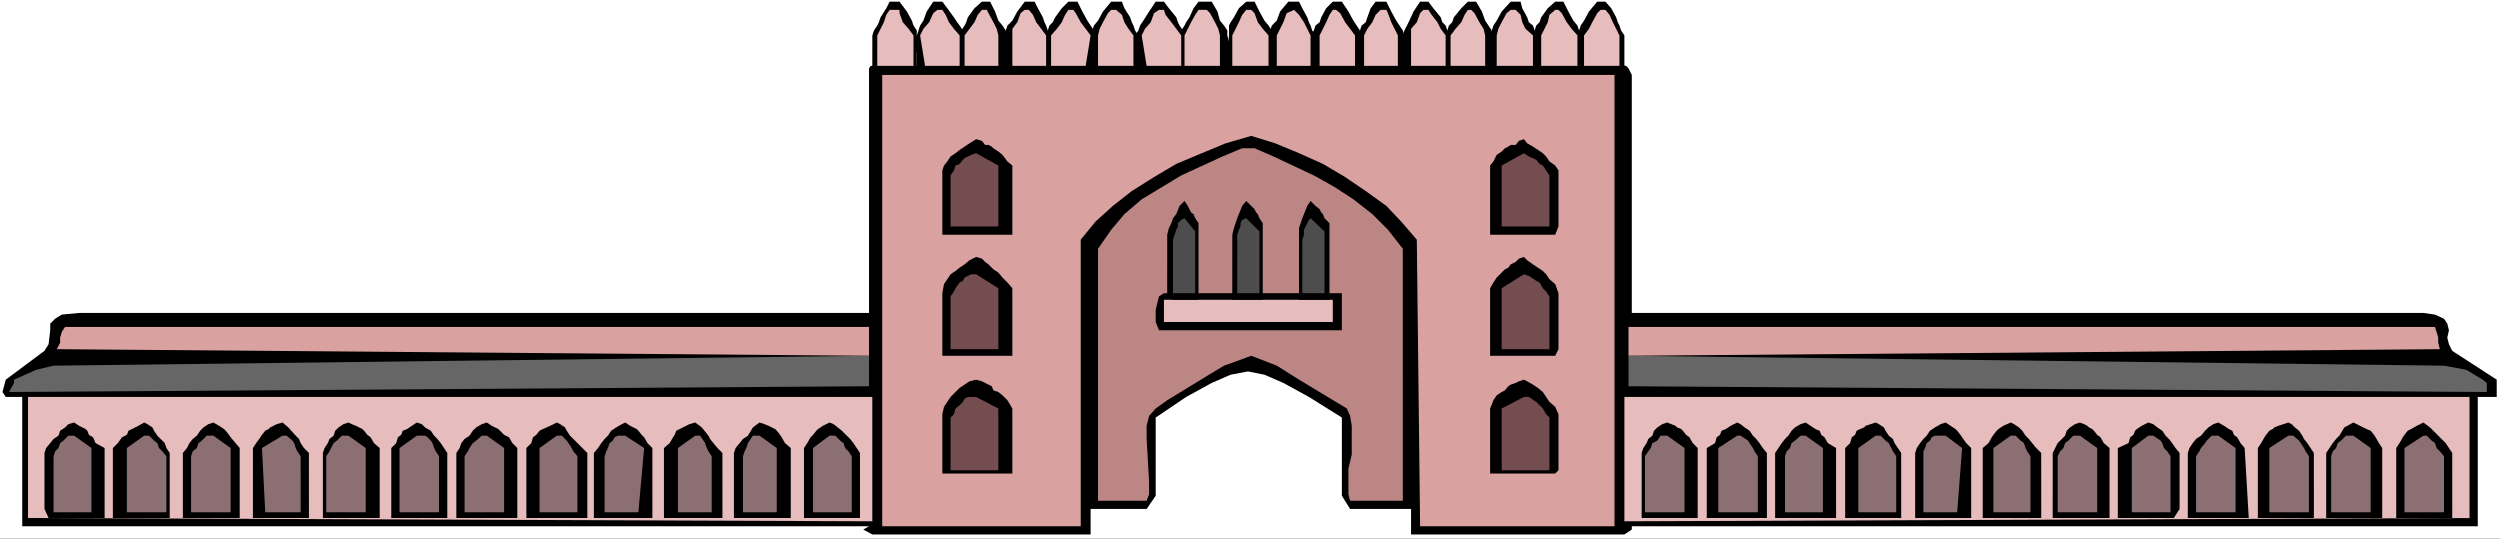 <?xml version="1.0" encoding="UTF-8" standalone="no"?>
<svg
   version="1.0"
   width="129.766mm"
   height="27.957mm"
   id="svg112"
   sodipodi:docname="Building - Medieval.wmf"
   xmlns:inkscape="http://www.inkscape.org/namespaces/inkscape"
   xmlns:sodipodi="http://sodipodi.sourceforge.net/DTD/sodipodi-0.dtd"
   xmlns="http://www.w3.org/2000/svg"
   xmlns:svg="http://www.w3.org/2000/svg">
  <rect width="100%" height="100%" fill="#333333" stroke="none"/>
  <sodipodi:namedview
     id="namedview112"
     pagecolor="#ffffff"
     bordercolor="#000000"
     borderopacity="0.25"
     inkscape:showpageshadow="2"
     inkscape:pageopacity="0.0"
     inkscape:pagecheckerboard="0"
     inkscape:deskcolor="#d1d1d1"
     inkscape:document-units="mm" />
  <defs
     id="defs1">
    <pattern
       id="WMFhbasepattern"
       patternUnits="userSpaceOnUse"
       width="6"
       height="6"
       x="0"
       y="0" />
  </defs>
  <path
     style="fill:#ffffff;fill-opacity:1;fill-rule:evenodd;stroke:none"
     d="M 0,105.663 H 490.455 V 0 H 0 Z"
     id="path1" />
  <path
     style="fill:#000000;fill-opacity:1;fill-rule:evenodd;stroke:none"
     d="M 170.488,61.395 H 15.514 l -3.394,0.323 -1.293,0.808 -0.97,0.969 v 1.293 L 9.534,67.534 8.726,68.827 1.131,74.481 0.485,76.905 1.131,77.874 H 4.363 V 103.24 H 170.488 l -1.131,0.646 1.778,0.969 h 42.824 v -5.009 h 10.989 l 1.778,-2.585 V 81.913 l 5.979,-4.039 5.01,-2.747 3.717,-1.616 3.394,-0.646 3.232,0.646 3.717,1.616 5.01,2.747 6.464,4.039 v 15.349 l 1.616,2.585 h 11.958 v 5.009 h 41.854 l 1.454,-0.969 V 103.24 H 486.092 V 77.874 h 3.717 v -2.1 -1.293 l -8.726,-5.655 -0.646,-1.293 -0.323,-1.293 0.323,-1.454 -0.323,-1.293 -0.646,-0.969 -1.778,-0.808 -2.262,-0.323 H 320.129 V 14.702 l -0.646,-1.293 -0.485,-0.485 -1.616,-0.323 -0.97,0.323 h -1.454 -1.616 -136.229 -1.939 -1.778 l -0.97,-0.323 -0.97,0.323 h -0.646 l -0.323,0.485 v 0.323 z"
     id="path2" />
  <path
     style="fill:#d9a2a0;fill-opacity:1;fill-rule:evenodd;stroke:none"
     d="m 319.483,64.141 h 158.206 l 0.323,0.969 0.323,1.131 v 0.969 l 0.323,1.293 -159.176,1.293 z"
     id="path3" />
  <path
     style="fill:#666666;fill-opacity:1;fill-rule:evenodd;stroke:none"
     d="m 319.483,69.796 159.984,1.939 4.363,0.808 3.232,1.939 0.808,0.646 v 1.777 L 319.483,75.774 Z"
     id="path4" />
  <path
     style="fill:#e6bcbc;fill-opacity:1;fill-rule:evenodd;stroke:none"
     d="m 318.675,77.874 h 165.801 v 23.75 l -165.801,0.646 z"
     id="path5" />
  <path
     style="fill:#000000;fill-opacity:1;fill-rule:evenodd;stroke:none"
     d="m 322.068,88.861 0.323,-0.969 0.646,-0.969 0.323,-0.808 0.808,-0.646 0.323,-0.969 0.646,-0.646 0.97,-0.646 0.97,-0.323 0.808,0.323 0.808,0.323 0.323,0.323 0.808,0.323 0.323,0.323 0.646,0.808 0.646,0.485 0.646,1.131 0.97,0.969 v 13.733 h -10.989 v -1.777 z"
     id="path6" />
  <path
     style="fill:#000000;fill-opacity:1;fill-rule:evenodd;stroke:none"
     d="m 400.444,88.861 -0.97,-0.969 -0.808,-0.969 -0.646,-0.808 -0.646,-0.646 -0.646,-0.969 -0.646,-0.646 -0.97,-0.646 -0.646,-0.323 -1.454,0.646 -0.97,0.646 -0.323,0.323 -0.646,0.808 -0.323,0.485 -0.646,1.131 -1.131,0.969 v 13.733 h 11.474 v -1.777 z"
     id="path7" />
  <path
     style="fill:#000000;fill-opacity:1;fill-rule:evenodd;stroke:none"
     d="m 402.707,88.861 0.485,-0.969 0.485,-0.969 0.808,-0.808 0.646,-0.646 0.323,-0.969 0.646,-0.646 0.97,-0.646 0.97,-0.323 0.808,0.323 0.646,0.323 0.323,0.323 0.646,0.323 0.323,0.323 0.646,0.808 0.646,0.485 0.646,1.131 1.131,0.969 v 13.733 h -11.15 v -1.777 z"
     id="path8" />
  <path
     style="fill:#000000;fill-opacity:1;fill-rule:evenodd;stroke:none"
     d="m 346.632,88.861 -0.808,-0.969 -0.646,-0.969 -0.646,-0.808 -0.646,-0.646 -0.646,-0.969 -0.97,-0.646 -0.808,-0.646 -0.646,-0.323 -1.293,0.646 -0.97,0.646 -0.808,0.323 -0.323,0.808 -0.646,0.485 -0.323,1.131 -1.616,0.969 v 13.733 h 11.797 v -1.777 z"
     id="path9" />
  <path
     style="fill:#000000;fill-opacity:1;fill-rule:evenodd;stroke:none"
     d="m 375.72,88.861 0.323,-0.969 0.646,-0.969 0.646,-0.808 0.646,-0.646 0.646,-0.969 0.97,-0.646 1.131,-0.646 0.97,-0.323 0.97,0.646 0.97,0.646 0.323,0.323 0.646,0.808 0.323,0.485 0.808,1.131 0.97,0.969 v 13.733 h -10.989 v -1.777 z"
     id="path10" />
  <path
     style="fill:#000000;fill-opacity:1;fill-rule:evenodd;stroke:none"
     d="m 427.593,88.861 -0.808,-0.969 -0.646,-0.969 -0.646,-0.808 -0.646,-0.646 -0.646,-0.969 -0.97,-0.646 -0.808,-0.646 -0.97,-0.323 -1.293,0.646 -0.97,0.646 -0.323,0.323 -0.323,0.808 -0.646,0.485 -0.323,1.131 -2.101,0.969 v 13.733 h 10.989 l 1.131,-1.777 z"
     id="path11" />
  <path
     style="fill:#000000;fill-opacity:1;fill-rule:evenodd;stroke:none"
     d="m 348.248,88.861 0.646,-0.969 0.646,-0.969 0.646,-0.808 0.646,-0.646 0.646,-0.969 0.646,-0.646 1.131,-0.646 0.97,-0.323 0.97,0.646 0.97,0.646 0.808,0.323 0.323,0.808 0.646,0.485 0.646,1.131 1.616,0.969 v 13.733 h -11.958 v -1.777 z"
     id="path12" />
  <path
     style="fill:#000000;fill-opacity:1;fill-rule:evenodd;stroke:none"
     d="m 453.934,88.861 -0.646,-0.969 -0.646,-0.969 -0.646,-0.808 -0.323,-0.646 -0.646,-0.969 -0.808,-0.646 -0.646,-0.646 -0.646,-0.323 -0.97,0.323 -0.97,0.323 -0.808,0.323 -0.323,0.323 -0.646,0.323 -0.646,0.808 -0.323,0.485 -0.646,1.131 -0.646,0.969 v 13.733 h 10.989 v -1.777 z"
     id="path13" />
  <path
     style="fill:#000000;fill-opacity:1;fill-rule:evenodd;stroke:none"
     d="m 456.358,88.861 0.646,-0.969 0.646,-0.969 0.646,-0.808 0.646,-0.646 0.97,-1.616 1.778,-0.969 1.293,0.646 1.293,0.646 0.808,0.323 0.646,0.808 0.323,0.485 0.646,1.131 0.646,0.969 v 13.733 h -10.989 v -1.777 z"
     id="path14" />
  <path
     style="fill:#000000;fill-opacity:1;fill-rule:evenodd;stroke:none"
     d="m 372.972,88.861 -0.646,-0.969 -0.646,-0.969 -0.323,-0.808 -0.808,-0.646 -0.646,-0.969 -0.323,-0.646 -0.97,-0.646 -0.646,-0.323 -0.97,0.323 -0.97,0.323 -0.323,0.323 -0.808,0.323 -0.646,0.323 -0.323,0.808 -0.646,0.485 -0.323,1.131 -0.97,0.969 v 13.733 h 10.989 v -1.777 z"
     id="path15" />
  <path
     style="fill:#000000;fill-opacity:1;fill-rule:evenodd;stroke:none"
     d="m 429.209,88.861 0.323,-0.969 0.646,-0.969 0.646,-0.808 0.97,-0.646 0.808,-0.969 0.646,-0.646 0.97,-0.646 0.97,-0.323 1.131,0.646 0.97,0.646 0.646,0.323 0.323,0.808 0.646,0.485 0.646,1.131 0.808,0.969 0.808,13.733 h -11.958 v -1.777 z"
     id="path16" />
  <path
     style="fill:#000000;fill-opacity:1;fill-rule:evenodd;stroke:none"
     d="m 481.083,88.861 -0.646,-0.969 -0.646,-0.969 -0.808,-0.808 -0.646,-0.646 -1.616,-1.616 -1.293,-0.969 -1.293,0.646 -1.131,0.646 -0.646,0.323 -0.646,0.808 -0.323,0.485 -0.646,1.131 -0.646,0.969 v 13.733 h 10.989 v -1.777 z"
     id="path17" />
  <path
     style="fill:#8b6f73;fill-opacity:1;fill-rule:evenodd;stroke:none"
     d="m 322.715,89.507 0.646,-0.969 0.485,-0.646 0.323,-0.969 0.97,-0.485 0.646,-0.969 h 1.293 l 3.394,2.423 v 12.602 h -7.757 z"
     id="path18" />
  <path
     style="fill:#8b6f73;fill-opacity:1;fill-rule:evenodd;stroke:none"
     d="m 398.344,89.507 -0.646,-0.969 -0.323,-0.646 -0.323,-0.969 -0.646,-0.485 -0.97,-0.969 h -0.97 l -3.394,2.423 v 12.602 h 7.272 z"
     id="path19" />
  <path
     style="fill:#8b6f73;fill-opacity:1;fill-rule:evenodd;stroke:none"
     d="m 403.676,89.507 0.485,-0.969 0.646,-0.646 0.323,-0.969 0.646,-0.485 0.97,-0.969 h 1.293 l 3.394,2.423 v 12.602 h -7.757 z"
     id="path20" />
  <path
     style="fill:#8b6f73;fill-opacity:1;fill-rule:evenodd;stroke:none"
     d="m 344.854,89.507 -0.646,-0.969 -0.323,-0.646 -0.646,-0.969 -0.323,-0.485 -1.454,-0.969 h -0.646 l -3.717,2.423 v 12.602 h 7.757 z"
     id="path21" />
  <path
     style="fill:#8b6f73;fill-opacity:1;fill-rule:evenodd;stroke:none"
     d="m 377.336,89.507 v -0.969 l 0.323,-0.646 0.323,-0.969 0.646,-0.485 0.323,-0.646 0.646,-0.323 h 1.131 0.97 l 3.232,2.423 -0.97,12.602 h -6.626 z"
     id="path22" />
  <path
     style="fill:#8b6f73;fill-opacity:1;fill-rule:evenodd;stroke:none"
     d="m 425.816,89.507 -0.646,-0.969 -0.646,-0.646 -0.323,-0.969 -0.323,-0.485 -1.454,-0.969 h -0.97 l -3.232,2.423 v 12.602 h 7.595 z"
     id="path23" />
  <path
     style="fill:#8b6f73;fill-opacity:1;fill-rule:evenodd;stroke:none"
     d="m 350.187,89.507 0.323,-0.969 0.646,-0.646 0.323,-0.969 0.646,-0.485 1.131,-0.969 h 0.97 l 3.394,2.423 v 12.602 h -7.434 z"
     id="path24" />
  <path
     style="fill:#8b6f73;fill-opacity:1;fill-rule:evenodd;stroke:none"
     d="m 452.964,89.507 -0.646,-0.969 -0.323,-0.646 -0.646,-0.969 -0.323,-0.485 -1.131,-0.969 h -0.97 l -3.717,2.423 v 12.602 h 7.757 z"
     id="path25" />
  <path
     style="fill:#8b6f73;fill-opacity:1;fill-rule:evenodd;stroke:none"
     d="m 457.327,89.507 0.323,-0.969 0.646,-0.646 0.323,-0.969 0.646,-0.485 0.97,-0.969 h 1.454 l 3.394,2.423 v 12.602 h -7.757 z"
     id="path26" />
  <path
     style="fill:#8b6f73;fill-opacity:1;fill-rule:evenodd;stroke:none"
     d="m 372.003,89.507 -0.646,-0.969 -0.323,-0.646 -0.485,-0.969 -0.646,-0.485 -0.97,-0.969 h -0.97 l -3.394,2.423 v 12.602 h 7.434 z"
     id="path27" />
  <path
     style="fill:#8b6f73;fill-opacity:1;fill-rule:evenodd;stroke:none"
     d="m 430.825,89.507 0.646,-0.969 0.323,-0.646 0.808,-0.969 0.323,-0.485 0.97,-0.969 h 1.293 l 3.394,2.423 v 12.602 h -7.757 z"
     id="path28" />
  <path
     style="fill:#8b6f73;fill-opacity:1;fill-rule:evenodd;stroke:none"
     d="m 479.467,89.507 -0.808,-0.969 -0.646,-0.646 -0.323,-0.969 -0.646,-0.485 -0.97,-0.969 h -0.646 l -3.717,2.423 v 12.602 h 7.757 z"
     id="path29" />
  <path
     style="fill:#d9a2a0;fill-opacity:1;fill-rule:evenodd;stroke:none"
     d="M 170.488,64.141 H 12.766 l -0.646,0.969 -0.323,1.131 v 0.969 l -0.646,1.293 159.337,1.293 z"
     id="path30" />
  <path
     style="fill:#666666;fill-opacity:1;fill-rule:evenodd;stroke:none"
     d="m 170.488,69.796 -159.984,1.939 -3.394,0.808 -4.363,1.939 v 0.646 L 1.778,76.905 170.488,75.774 Z"
     id="path31" />
  <path
     style="fill:#e6bcbc;fill-opacity:1;fill-rule:evenodd;stroke:none"
     d="M 171.134,77.874 H 5.494 v 23.75 l 165.64,0.646 z"
     id="path32" />
  <path
     style="fill:#000000;fill-opacity:1;fill-rule:evenodd;stroke:none"
     d="m 168.71,88.861 -0.646,-0.969 -0.646,-0.969 -0.646,-0.808 -0.646,-0.646 -0.97,-0.969 -0.808,-0.646 -0.808,-0.646 -0.808,-0.323 -1.293,0.646 -0.97,0.646 -0.323,0.323 -0.646,0.808 -0.485,0.485 -0.646,1.131 -0.646,0.969 v 13.733 h 10.989 v -1.777 z"
     id="path33" />
  <path
     style="fill:#000000;fill-opacity:1;fill-rule:evenodd;stroke:none"
     d="m 89.526,88.861 0.646,-0.969 0.323,-0.969 0.646,-0.808 0.97,-0.646 0.646,-0.969 0.646,-0.646 1.131,-0.646 0.97,-0.323 0.97,0.646 1.293,0.646 0.323,0.323 0.808,0.808 0.97,0.485 0.646,1.131 0.97,0.969 v 13.733 H 89.526 v -1.777 z"
     id="path34" />
  <path
     style="fill:#000000;fill-opacity:1;fill-rule:evenodd;stroke:none"
     d="m 87.749,88.861 -0.646,-0.969 -0.646,-0.969 -0.646,-0.808 -0.646,-0.646 -0.646,-0.969 -1.131,-0.646 -0.646,-0.646 -0.97,-0.323 -0.97,0.646 -0.97,0.646 -0.808,0.323 -0.323,0.808 -0.646,0.485 -0.323,1.131 -0.97,0.969 v 13.733 h 10.989 v -1.777 z"
     id="path35" />
  <path
     style="fill:#000000;fill-opacity:1;fill-rule:evenodd;stroke:none"
     d="m 143.985,88.861 0.323,-0.969 0.808,-0.969 0.646,-0.808 0.97,-0.646 0.97,-1.616 1.293,-0.969 0.97,0.323 0.808,0.323 0.646,0.323 0.646,0.323 0.323,0.323 0.646,0.808 0.323,0.485 0.646,1.131 1.131,0.969 v 13.733 h -11.15 v -1.777 z"
     id="path36" />
  <path
     style="fill:#000000;fill-opacity:1;fill-rule:evenodd;stroke:none"
     d="m 115.221,88.861 -0.97,-0.969 -0.97,-0.969 -0.808,-0.808 -0.646,-0.646 -0.646,-0.969 -0.323,-0.646 -0.97,-0.646 -0.646,-0.323 -1.293,0.646 -1.454,0.646 -0.646,0.323 -0.646,0.808 -0.646,0.485 -0.323,1.131 -0.97,0.969 v 13.733 h 11.958 v -1.777 z"
     id="path37" />
  <path
     style="fill:#000000;fill-opacity:1;fill-rule:evenodd;stroke:none"
     d="m 63.347,88.861 0.323,-0.969 0.646,-0.969 0.323,-0.808 0.808,-0.646 0.323,-0.969 0.646,-0.646 0.97,-0.646 0.97,-0.323 0.646,0.323 0.808,0.323 0.646,0.323 0.646,0.323 0.323,0.323 0.646,0.808 0.646,0.485 0.646,1.131 1.131,0.969 v 13.733 H 63.347 v -1.777 z"
     id="path38" />
  <path
     style="fill:#000000;fill-opacity:1;fill-rule:evenodd;stroke:none"
     d="m 141.723,88.861 -0.97,-0.969 -0.808,-0.969 -0.646,-0.808 -0.323,-0.646 -1.293,-1.616 -1.293,-0.969 -1.131,0.323 -0.646,0.323 -0.646,0.323 -0.646,0.323 -0.646,0.323 -0.323,0.808 -0.323,0.485 -0.646,1.131 -1.131,0.969 v 13.733 h 11.474 v -1.777 z"
     id="path39" />
  <path
     style="fill:#000000;fill-opacity:1;fill-rule:evenodd;stroke:none"
     d="m 35.875,88.861 0.808,-0.969 0.485,-0.969 0.646,-0.808 0.808,-0.646 0.646,-0.969 0.646,-0.646 0.97,-0.646 0.97,-0.323 1.131,0.646 0.97,0.646 0.323,0.323 0.646,0.808 0.323,0.485 0.97,1.131 0.808,0.969 v 13.733 H 35.875 v -1.777 z"
     id="path40" />
  <path
     style="fill:#000000;fill-opacity:1;fill-rule:evenodd;stroke:none"
     d="m 33.29,88.861 -0.646,-0.969 -0.323,-0.969 -0.808,-0.808 -0.646,-0.646 -0.646,-0.969 -0.323,-0.646 -0.97,-0.646 -0.646,-0.323 -1.131,0.646 -1.293,0.646 -0.646,0.323 -0.323,0.808 -0.97,0.485 -0.808,1.131 -0.97,0.969 v 13.733 h 11.15 v -1.777 z"
     id="path41" />
  <path
     style="fill:#000000;fill-opacity:1;fill-rule:evenodd;stroke:none"
     d="m 116.513,88.861 0.808,-0.969 0.646,-0.969 0.646,-0.808 0.646,-0.646 0.646,-0.969 0.97,-0.646 1.131,-0.646 0.646,-0.323 0.97,0.646 1.293,0.646 0.323,0.323 0.646,0.808 0.485,0.485 0.646,1.131 0.97,0.969 v 13.733 h -11.474 v -1.777 z"
     id="path42" />
  <path
     style="fill:#000000;fill-opacity:1;fill-rule:evenodd;stroke:none"
     d="m 60.6,88.861 -0.97,-0.969 -0.646,-0.969 -0.323,-0.808 -0.646,-0.646 -1.454,-1.616 -1.131,-0.969 -1.131,0.323 -0.646,0.323 -0.646,0.323 -0.323,0.323 -0.646,0.323 -0.646,0.808 -0.323,0.485 -0.808,1.131 -0.646,0.969 v 13.733 h 10.989 v -1.777 z"
     id="path43" />
  <path
     style="fill:#000000;fill-opacity:1;fill-rule:evenodd;stroke:none"
     d="m 8.726,88.861 0.323,-0.969 0.808,-0.969 0.646,-0.808 0.97,-0.646 0.323,-0.969 0.97,-0.646 0.646,-0.646 1.131,-0.323 0.97,0.646 1.293,0.646 0.323,0.323 0.323,0.808 0.808,0.485 0.485,1.131 1.778,0.969 v 13.733 H 9.534 L 8.726,99.847 Z"
     id="path44" />
  <path
     style="fill:#8b6f73;fill-opacity:1;fill-rule:evenodd;stroke:none"
     d="m 167.094,89.507 -0.646,-0.969 -0.646,-0.646 -0.323,-0.969 -0.646,-0.485 -0.97,-0.969 h -1.131 l -3.232,2.423 v 12.602 h 7.595 z"
     id="path45" />
  <path
     style="fill:#8b6f73;fill-opacity:1;fill-rule:evenodd;stroke:none"
     d="m 91.142,89.507 0.646,-0.969 0.323,-0.646 0.646,-0.969 0.646,-0.485 1.131,-0.969 h 0.97 l 3.394,2.423 v 12.602 h -7.757 z"
     id="path46" />
  <path
     style="fill:#8b6f73;fill-opacity:1;fill-rule:evenodd;stroke:none"
     d="m 86.133,89.507 -0.646,-0.969 -0.323,-0.646 -0.323,-0.969 -0.323,-0.485 -0.646,-0.646 -0.485,-0.323 h -0.646 -0.97 l -3.394,2.423 v 12.602 h 7.757 z"
     id="path47" />
  <path
     style="fill:#8b6f73;fill-opacity:1;fill-rule:evenodd;stroke:none"
     d="m 145.763,89.507 0.323,-0.969 0.323,-0.646 0.323,-0.969 0.323,-0.485 0.646,-0.969 h 1.293 l 3.394,2.423 v 12.602 h -6.626 z"
     id="path48" />
  <path
     style="fill:#8b6f73;fill-opacity:1;fill-rule:evenodd;stroke:none"
     d="m 113.281,89.507 -0.808,-0.969 -0.323,-0.646 -0.646,-0.969 -0.323,-0.485 -0.97,-0.969 h -0.97 l -3.394,2.423 v 12.602 h 7.434 z"
     id="path49" />
  <path
     style="fill:#8b6f73;fill-opacity:1;fill-rule:evenodd;stroke:none"
     d="m 63.994,89.507 0.646,-0.969 0.323,-0.646 0.485,-0.969 0.646,-0.485 0.97,-0.969 h 1.293 l 3.394,2.423 v 12.602 h -7.757 z"
     id="path50" />
  <path
     style="fill:#8b6f73;fill-opacity:1;fill-rule:evenodd;stroke:none"
     d="m 139.622,89.507 -0.646,-0.969 -0.323,-0.646 -0.323,-0.969 -0.323,-0.485 -0.646,-0.969 h -0.97 l -3.394,2.423 v 12.602 h 6.626 z"
     id="path51" />
  <path
     style="fill:#8b6f73;fill-opacity:1;fill-rule:evenodd;stroke:none"
     d="m 37.491,89.507 0.323,-0.969 0.808,-0.646 0.323,-0.969 0.646,-0.485 0.97,-0.969 h 1.293 l 3.394,2.423 v 12.602 h -7.757 z"
     id="path52" />
  <path
     style="fill:#8b6f73;fill-opacity:1;fill-rule:evenodd;stroke:none"
     d="m 32.643,89.507 -0.808,-0.969 -0.646,-0.646 -0.323,-0.969 -0.646,-0.485 -0.97,-0.969 h -0.97 l -3.394,2.423 v 12.602 h 7.757 z"
     id="path53" />
  <path
     style="fill:#8b6f73;fill-opacity:1;fill-rule:evenodd;stroke:none"
     d="m 118.614,89.507 0.323,-0.969 0.323,-0.646 0.323,-0.969 0.646,-0.485 0.323,-0.646 0.646,-0.323 h 0.808 0.646 l 3.717,2.423 -1.131,12.602 h -6.626 z"
     id="path54" />
  <path
     style="fill:#8b6f73;fill-opacity:1;fill-rule:evenodd;stroke:none"
     d="m 58.984,89.507 -0.646,-0.969 -0.323,-0.646 -0.323,-0.969 -0.323,-0.485 -1.131,-0.969 h -0.808 l -4.04,2.423 0.646,12.602 h 6.949 z"
     id="path55" />
  <path
     style="fill:#8b6f73;fill-opacity:1;fill-rule:evenodd;stroke:none"
     d="m 10.504,89.507 0.323,-0.969 0.646,-0.646 0.323,-0.969 0.646,-0.485 0.97,-0.969 h 1.131 l 3.394,2.423 v 12.602 h -7.434 z"
     id="path56" />
  <path
     style="fill:#d9a2a0;fill-opacity:1;fill-rule:evenodd;stroke:none"
     d="m 173.073,14.702 h 84.032 59.63 V 103.24 h -38.138 l -0.646,-56.225 -3.07,-3.554 -2.909,-3.07 -4.04,-2.908 -4.04,-2.747 -4.363,-2.585 -4.686,-2.1 -4.686,-1.939 -4.686,-1.454 -5.01,1.454 -4.686,1.939 -5.01,2.1 -4.363,2.585 -4.363,2.747 -3.717,2.908 -3.394,3.07 -2.909,3.554 V 103.24 H 173.073 Z"
     id="path57" />
  <path
     style="fill:#000000;fill-opacity:1;fill-rule:evenodd;stroke:none"
     d="m 171.134,6.947 0.323,-0.969 0.646,-0.969 0.323,-0.646 0.323,-0.969 1.131,-1.777 0.646,-1.293 h 1.939 l 1.454,1.939 0.97,1.777 0.323,0.969 0.646,0.969 v 0.969 l 0.323,1.293 -0.323,2.1 v 3.716 h -8.726 z"
     id="path58" />
  <path
     style="fill:#000000;fill-opacity:1;fill-rule:evenodd;stroke:none"
     d="m 318.675,6.947 -0.646,-0.969 -0.323,-0.969 -0.323,-0.646 -0.323,-0.969 -0.97,-1.777 -1.131,-1.293 h -1.616 l -1.616,1.939 -0.97,1.777 -0.646,0.969 -0.323,0.969 -0.323,0.969 0.323,1.293 v 2.1 l 0.323,3.716 h 8.565 z"
     id="path59" />
  <path
     style="fill:#000000;fill-opacity:1;fill-rule:evenodd;stroke:none"
     d="m 206.201,6.947 -0.646,-0.969 -0.323,-0.969 -0.323,-0.646 -0.323,-0.969 -0.97,-1.777 -0.646,-1.293 h -1.939 l -1.454,1.939 -0.97,1.777 -0.97,0.969 -0.323,0.969 -0.323,0.969 v 1.293 2.1 3.716 h 9.211 z"
     id="path60" />
  <path
     style="fill:#000000;fill-opacity:1;fill-rule:evenodd;stroke:none"
     d="m 283.608,6.947 0.323,-0.969 0.323,-0.969 0.646,-0.646 0.323,-0.969 1.454,-1.777 1.293,-1.293 h 1.616 l 1.131,1.939 0.646,1.777 0.646,0.969 0.646,0.969 v 0.969 l 0.323,1.293 v 2.1 3.716 h -9.373 z"
     id="path61" />
  <path
     style="fill:#000000;fill-opacity:1;fill-rule:evenodd;stroke:none"
     d="m 223.331,6.947 -0.646,-0.969 -0.323,-0.969 -0.323,-0.646 -0.323,-0.969 -1.131,-1.777 -0.485,-1.293 h -2.101 l -1.616,1.939 -0.97,1.777 -0.808,0.969 -0.323,0.969 -0.323,0.969 v 1.293 2.1 3.716 h 9.373 z"
     id="path62" />
  <path
     style="fill:#000000;fill-opacity:1;fill-rule:evenodd;stroke:none"
     d="m 266.478,6.947 0.323,-0.969 0.323,-0.969 0.808,-0.646 0.323,-0.969 0.646,-1.777 0.97,-1.293 h 2.101 l 0.97,1.939 0.97,1.777 0.646,0.969 0.646,0.969 0.323,0.969 0.485,1.293 v 2.1 3.716 h -9.534 z"
     id="path63" />
  <path
     style="fill:#000000;fill-opacity:1;fill-rule:evenodd;stroke:none"
     d="m 189.233,6.947 -0.323,-0.969 -0.646,-0.969 -0.485,-0.646 -0.646,-0.969 -1.293,-1.777 -0.97,-1.293 h -1.778 l -1.293,1.939 -0.646,1.777 -0.646,0.969 -0.323,0.969 -0.323,0.969 v 1.293 2.1 3.716 h 9.373 z"
     id="path64" />
  <path
     style="fill:#000000;fill-opacity:1;fill-rule:evenodd;stroke:none"
     d="m 300.737,6.947 0.323,-0.969 0.323,-0.969 0.646,-0.646 0.323,-0.969 1.293,-1.777 1.454,-1.293 h 1.616 l 0.97,1.939 0.97,1.777 0.808,0.969 0.323,0.969 0.323,0.969 v 1.293 2.1 3.716 h -9.373 z"
     id="path65" />
  <path
     style="fill:#000000;fill-opacity:1;fill-rule:evenodd;stroke:none"
     d="m 232.381,6.947 -0.323,-0.969 -0.646,-0.969 -0.323,-0.646 -0.323,-0.969 -1.454,-1.777 -0.97,-1.293 h -1.616 l -1.293,1.939 -1.131,1.777 -0.646,0.969 -0.323,0.969 -0.646,0.969 v 1.293 2.1 l 0.646,3.716 h 9.05 z"
     id="path66" />
  <path
     style="fill:#000000;fill-opacity:1;fill-rule:evenodd;stroke:none"
     d="m 257.105,6.947 0.646,-0.969 0.323,-0.969 0.808,-0.646 0.323,-0.969 0.97,-1.777 1.293,-1.293 h 1.778 l 1.293,1.939 0.97,1.777 0.646,0.969 0.646,0.969 v 0.969 1.293 2.1 l -0.323,3.716 h -9.373 z"
     id="path67" />
  <path
     style="fill:#000000;fill-opacity:1;fill-rule:evenodd;stroke:none"
     d="m 188.264,6.947 0.323,-0.969 0.646,-0.969 0.323,-0.646 0.323,-0.969 1.293,-1.777 1.454,-1.293 h 1.616 l 0.97,1.939 0.646,1.777 0.808,0.969 0.646,0.969 v 0.969 l 0.323,1.293 v 2.1 3.716 h -9.373 z"
     id="path68" />
  <path
     style="fill:#000000;fill-opacity:1;fill-rule:evenodd;stroke:none"
     d="m 301.707,6.947 -0.646,-0.969 -0.323,-0.969 -0.808,-0.646 -0.323,-0.969 -0.97,-1.777 -0.323,-1.293 h -1.939 l -1.778,1.939 -0.97,1.777 -0.646,0.969 -0.323,0.969 -0.323,0.969 v 1.293 2.1 3.716 h 9.373 z"
     id="path69" />
  <path
     style="fill:#000000;fill-opacity:1;fill-rule:evenodd;stroke:none"
     d="M 231.734,6.947 V 5.978 l 0.646,-0.969 0.323,-0.646 0.646,-0.969 0.808,-1.777 0.97,-1.293 h 2.586 l 1.131,1.939 0.485,1.777 0.808,0.969 0.646,0.969 v 0.969 l 0.323,1.293 v 2.1 3.716 h -9.373 z"
     id="path70" />
  <path
     style="fill:#000000;fill-opacity:1;fill-rule:evenodd;stroke:none"
     d="M 241.107,6.947 V 5.978 5.009 l 0.323,-0.646 0.646,-0.969 0.97,-1.777 1.454,-1.293 h 1.616 l 0.97,1.939 0.97,1.777 0.808,0.969 0.646,0.969 0.323,0.969 v 1.293 2.1 l -0.323,3.716 h -9.05 z"
     id="path71" />
  <path
     style="fill:#000000;fill-opacity:1;fill-rule:evenodd;stroke:none"
     d="m 258.075,6.947 -0.646,-0.969 -0.323,-0.969 -0.323,-0.646 -0.323,-0.969 -0.97,-1.777 -0.646,-1.293 h -2.101 l -1.616,1.939 -0.646,1.777 -0.97,0.969 -0.323,0.969 -0.323,0.969 0.323,1.293 v 2.1 l 0.323,3.716 h 8.565 z"
     id="path72" />
  <path
     style="fill:#000000;fill-opacity:1;fill-rule:evenodd;stroke:none"
     d="m 205.232,6.947 0.323,-0.969 0.323,-0.969 0.646,-0.646 0.485,-0.969 1.293,-1.777 1.293,-1.293 h 1.778 l 0.97,1.939 0.97,1.777 0.646,0.969 0.646,0.969 v 0.969 l 0.323,1.293 -0.323,2.1 v 3.716 h -9.373 z"
     id="path73" />
  <path
     style="fill:#000000;fill-opacity:1;fill-rule:evenodd;stroke:none"
     d="m 284.577,6.947 -0.646,-0.969 -0.323,-0.969 -0.646,-0.646 -0.323,-0.969 -1.454,-1.777 -0.97,-1.293 h -1.616 l -1.293,1.939 -0.808,1.777 -0.485,0.969 -0.485,0.969 -0.323,0.969 v 1.293 2.1 3.716 h 9.373 z"
     id="path74" />
  <path
     style="fill:#e6bcbc;fill-opacity:1;fill-rule:evenodd;stroke:none"
     d="m 172.104,6.947 0.646,-1.293 0.646,-1.293 0.485,-1.454 0.646,-0.969 h 1.939 v 0.646 l 0.646,1.777 1.131,1.293 0.97,1.293 v 5.978 h -7.11 z"
     id="path75" />
  <path
     style="fill:#e6bcbc;fill-opacity:1;fill-rule:evenodd;stroke:none"
     d="m 317.705,6.947 -0.646,-1.293 -0.646,-1.293 -0.646,-1.454 -0.808,-0.969 h -0.97 l -0.646,0.646 -0.97,1.777 -0.646,1.293 -0.97,1.293 v 5.978 h 6.949 z"
     id="path76" />
  <path
     style="fill:#e6bcbc;fill-opacity:1;fill-rule:evenodd;stroke:none"
     d="m 205.232,6.947 -0.97,-1.293 -0.97,-1.293 -0.646,-1.454 -0.808,-0.969 h -0.808 l -0.808,0.646 -0.646,1.777 -0.97,1.293 v 1.293 5.978 h 6.626 z"
     id="path77" />
  <path
     style="fill:#e6bcbc;fill-opacity:1;fill-rule:evenodd;stroke:none"
     d="m 284.577,6.947 0.97,-1.293 1.131,-1.293 0.646,-1.454 0.646,-0.969 h 0.646 l 0.646,0.646 0.97,1.777 0.808,1.293 0.323,1.293 v 5.978 h -6.787 z"
     id="path78" />
  <path
     style="fill:#e6bcbc;fill-opacity:1;fill-rule:evenodd;stroke:none"
     d="m 222.361,6.947 -0.97,-1.293 -0.808,-1.293 -0.485,-1.454 -1.131,-0.969 h -0.97 l -0.646,0.646 -0.97,1.777 -0.646,1.293 -0.323,1.293 v 5.978 h 6.949 z"
     id="path79" />
  <path
     style="fill:#e6bcbc;fill-opacity:1;fill-rule:evenodd;stroke:none"
     d="m 267.609,6.947 0.646,-1.293 0.97,-1.293 0.646,-1.454 0.97,-0.969 h 1.131 l 0.323,0.646 0.646,1.777 0.646,1.293 0.646,1.293 v 5.978 h -6.626 z"
     id="path80" />
  <path
     style="fill:#e6bcbc;fill-opacity:1;fill-rule:evenodd;stroke:none"
     d="m 188.264,6.947 -1.131,-1.293 -0.97,-1.293 -0.646,-1.454 -0.646,-0.969 h -0.97 l -0.808,0.646 -0.808,1.777 -1.131,1.293 -0.646,1.293 0.97,5.978 h 6.787 z"
     id="path81" />
  <path
     style="fill:#e6bcbc;fill-opacity:1;fill-rule:evenodd;stroke:none"
     d="m 302.353,6.947 0.646,-1.293 0.646,-1.293 0.323,-1.454 1.131,-0.969 h 0.646 l 0.646,0.646 0.97,1.777 0.97,1.293 1.131,1.293 v 5.978 h -7.11 z"
     id="path82" />
  <path
     style="fill:#e6bcbc;fill-opacity:1;fill-rule:evenodd;stroke:none"
     d="m 231.734,6.947 -0.97,-1.293 -0.97,-1.293 -1.131,-1.454 -0.323,-0.969 h -0.97 l -0.97,0.646 -0.646,1.777 -1.131,1.293 -0.646,1.293 0.97,5.978 h 6.787 z"
     id="path83" />
  <path
     style="fill:#e6bcbc;fill-opacity:1;fill-rule:evenodd;stroke:none"
     d="m 258.883,6.947 0.646,-1.293 0.646,-1.293 0.646,-1.454 0.646,-0.969 h 0.646 l 0.808,0.646 0.97,1.777 0.97,1.293 0.97,1.293 v 5.978 h -6.949 z"
     id="path84" />
  <path
     style="fill:#e6bcbc;fill-opacity:1;fill-rule:evenodd;stroke:none"
     d="m 189.233,6.947 0.97,-1.293 0.97,-1.293 0.646,-1.454 0.808,-0.969 h 0.97 l 0.323,0.646 0.97,1.777 0.646,1.293 0.323,1.293 v 5.978 h -6.626 z"
     id="path85" />
  <path
     style="fill:#e6bcbc;fill-opacity:1;fill-rule:evenodd;stroke:none"
     d="m 300.737,6.947 -1.454,-1.293 -0.646,-1.293 -0.323,-1.454 -0.97,-0.969 h -0.97 l -0.808,0.646 -0.97,1.777 -0.646,1.293 -0.323,1.293 v 5.978 h 7.11 z"
     id="path86" />
  <path
     style="fill:#e6bcbc;fill-opacity:1;fill-rule:evenodd;stroke:none"
     d="m 232.381,6.947 0.646,-1.293 0.646,-1.293 0.808,-1.454 0.646,-0.969 h 1.616 l 0.646,0.646 0.97,1.777 0.646,1.293 0.323,1.293 v 5.978 h -6.949 z"
     id="path87" />
  <path
     style="fill:#e6bcbc;fill-opacity:1;fill-rule:evenodd;stroke:none"
     d="m 241.753,6.947 0.646,-1.293 0.646,-1.293 0.646,-1.454 0.808,-0.969 h 0.97 l 0.646,0.646 0.646,1.777 0.97,1.293 1.131,1.293 v 5.978 h -7.11 z"
     id="path88" />
  <path
     style="fill:#e6bcbc;fill-opacity:1;fill-rule:evenodd;stroke:none"
     d="m 257.105,6.947 -0.646,-1.293 -0.646,-1.293 -0.97,-1.454 -0.97,-0.969 -1.454,0.646 -0.646,1.777 -0.646,1.293 -0.646,1.293 v 5.978 h 6.626 z"
     id="path89" />
  <path
     style="fill:#e6bcbc;fill-opacity:1;fill-rule:evenodd;stroke:none"
     d="m 206.201,6.947 1.131,-1.293 0.97,-1.293 0.646,-1.454 0.646,-0.969 h 0.97 l 0.485,0.646 0.97,1.777 0.97,1.293 0.97,1.293 -0.97,5.978 h -6.787 z"
     id="path90" />
  <path
     style="fill:#e6bcbc;fill-opacity:1;fill-rule:evenodd;stroke:none"
     d="m 283.608,6.947 -0.97,-1.293 -0.646,-1.293 -1.131,-1.454 -0.646,-0.969 h -0.97 l -0.646,0.646 -0.646,1.777 -1.131,1.293 v 1.293 5.978 h 6.787 z"
     id="path91" />
  <path
     style="fill:#000000;fill-opacity:1;fill-rule:evenodd;stroke:none"
     d="m 184.87,33.444 0.323,-0.969 0.646,-0.808 0.646,-0.969 0.97,-0.646 0.808,-0.646 0.97,-0.646 0.97,-0.646 1.293,-0.808 1.131,0.323 0.646,0.808 h 0.646 l 0.646,0.323 0.323,0.323 0.97,0.646 0.808,0.646 0.97,1.293 0.97,0.808 v 13.571 h -13.736 v -1.616 z"
     id="path92" />
  <path
     style="fill:#000000;fill-opacity:1;fill-rule:evenodd;stroke:none"
     d="m 305.747,33.444 -0.646,-0.969 -1.131,-0.808 -0.646,-0.969 -0.646,-0.646 -0.97,-0.646 -0.97,-0.646 -1.131,-0.646 -0.646,-0.808 -0.97,0.323 -0.646,0.808 h -0.97 l -0.485,0.323 -0.646,0.323 -0.646,0.646 -0.97,0.646 -0.646,1.293 -0.646,0.808 v 13.571 h 12.766 l 0.646,-1.616 z"
     id="path93" />
  <path
     style="fill:#000000;fill-opacity:1;fill-rule:evenodd;stroke:none"
     d="m 184.87,57.517 0.323,-1.777 0.646,-0.969 0.646,-0.969 0.97,-0.646 0.808,-0.646 0.97,-0.646 0.97,-0.808 1.293,-0.646 1.131,0.323 0.646,0.646 0.646,0.485 0.646,0.646 0.323,0.323 0.97,0.646 0.808,0.969 0.97,0.969 0.97,1.131 v 13.248 h -13.736 v -1.293 z"
     id="path94" />
  <path
     style="fill:#000000;fill-opacity:1;fill-rule:evenodd;stroke:none"
     d="m 305.747,57.517 -0.646,-1.777 -1.131,-0.969 -0.646,-0.969 -0.646,-0.646 -0.97,-0.646 -0.97,-0.646 -1.131,-0.808 -0.646,-0.646 -0.97,0.323 -0.646,0.646 -0.97,0.485 -0.485,0.646 -0.646,0.323 -0.646,0.646 -0.97,0.969 -0.646,0.969 -0.646,1.131 v 13.248 h 12.766 l 0.646,-1.293 z"
     id="path95" />
  <path
     style="fill:#000000;fill-opacity:1;fill-rule:evenodd;stroke:none"
     d="m 184.87,81.267 0.323,-1.454 0.646,-0.969 0.646,-0.969 0.97,-0.969 0.808,-0.808 0.97,-0.646 0.97,-0.646 1.293,-0.323 1.131,0.323 0.646,0.323 0.646,0.323 0.646,0.323 0.323,0.808 0.97,0.323 0.808,0.646 0.97,0.969 0.97,1.616 v 12.764 h -13.736 v -0.646 z"
     id="path96" />
  <path
     style="fill:#000000;fill-opacity:1;fill-rule:evenodd;stroke:none"
     d="m 305.747,81.267 -0.646,-1.454 -1.131,-0.969 -0.646,-0.969 -0.646,-0.969 -0.97,-0.808 -0.97,-0.646 -1.131,-0.646 -0.646,-0.323 -0.97,0.323 -0.646,0.323 -0.97,0.323 -0.485,0.323 -0.646,0.808 -0.646,0.323 -0.97,0.646 -0.646,0.969 -0.646,1.616 v 12.764 h 12.766 l 0.646,-0.646 z"
     id="path97" />
  <path
     style="fill:#734d4f;fill-opacity:1;fill-rule:evenodd;stroke:none"
     d="m 186.486,34.413 0.646,-0.969 0.323,-0.969 0.808,-0.323 0.646,-0.808 0.323,-0.323 0.646,-0.323 0.646,-0.323 0.97,-0.323 4.363,2.423 v 11.956 h -9.373 z"
     id="path98" />
  <path
     style="fill:#734d4f;fill-opacity:1;fill-rule:evenodd;stroke:none"
     d="m 303.969,34.413 -0.646,-0.969 -0.646,-0.969 -0.646,-0.323 -0.646,-0.808 -1.454,-0.646 -0.97,-0.646 -4.363,2.423 v 11.956 h 9.373 z"
     id="path99" />
  <path
     style="fill:#734d4f;fill-opacity:1;fill-rule:evenodd;stroke:none"
     d="m 186.486,58.163 0.646,-0.969 0.323,-0.646 0.808,-1.131 0.646,-0.323 0.323,-0.646 0.646,-0.323 0.646,-0.323 h 0.97 l 4.363,2.747 v 11.956 h -9.373 z"
     id="path100" />
  <path
     style="fill:#734d4f;fill-opacity:1;fill-rule:evenodd;stroke:none"
     d="m 303.969,58.163 -0.646,-0.969 -0.646,-0.646 -0.646,-1.131 -0.646,-0.323 -1.454,-0.969 -0.97,-0.323 -4.363,2.747 v 11.956 h 9.373 z"
     id="path101" />
  <path
     style="fill:#734d4f;fill-opacity:1;fill-rule:evenodd;stroke:none"
     d="m 186.486,81.913 0.646,-0.646 0.323,-1.131 0.808,-0.646 0.646,-0.646 0.323,-0.646 0.646,-0.323 h 0.646 0.97 l 4.363,2.262 v 12.117 h -9.373 z"
     id="path102" />
  <path
     style="fill:#734d4f;fill-opacity:1;fill-rule:evenodd;stroke:none"
     d="m 303.969,81.913 -0.646,-0.646 -0.646,-1.131 -0.646,-0.646 -0.646,-0.646 -1.454,-0.969 h -0.97 l -4.363,2.262 v 12.117 h 9.373 z"
     id="path103" />
  <path
     style="fill:#bc8684;fill-opacity:1;fill-rule:evenodd;stroke:none"
     d="m 246.117,29.082 3.717,1.616 7.918,3.716 4.04,2.262 3.717,2.423 3.717,2.908 3.07,3.07 2.909,3.716 V 98.231 H 264.862 l -0.323,-1.293 V 94.515 91.93 l 0.646,-2.747 v -5.655 l -0.323,-1.939 -0.646,-1.454 -9.373,-5.655 -4.363,-2.747 -5.01,-1.939 -3.07,1.131 -2.262,0.808 -2.424,1.454 -8.726,5.332 -2.262,1.616 -1.293,1.454 -0.485,1.939 v 2.585 l 0.485,8.401 v 2.423 l -0.485,1.293 h -9.534 V 48.793 l 2.586,-3.716 2.586,-3.07 3.394,-2.908 7.757,-4.685 8.08,-3.716 3.878,-1.616 z"
     id="path104" />
  <path
     style="fill:#000000;fill-opacity:1;fill-rule:evenodd;stroke:none"
     d="m 226.725,60.748 0.646,-2.585 0.97,-0.646 h 34.906 v 7.27 h -35.875 l -0.646,-1.616 z"
     id="path105" />
  <path
     style="fill:#e6bcbc;fill-opacity:1;fill-rule:evenodd;stroke:none"
     d="m 228.341,58.81 h 33.128 v 4.362 h -33.128 z"
     id="path106" />
  <path
     style="fill:#000000;fill-opacity:1;fill-rule:evenodd;stroke:none"
     d="m 228.987,46.046 0.323,-1.293 0.485,-0.969 0.323,-0.969 0.646,-0.808 0.646,-1.616 0.97,-0.969 0.646,0.969 0.323,0.646 0.323,0.646 0.485,0.323 0.323,0.808 0.646,0.969 v 1.616 13.41 h -5.01 l -1.131,-1.293 z"
     id="path107" />
  <path
     style="fill:#000000;fill-opacity:1;fill-rule:evenodd;stroke:none"
     d="m 241.753,46.046 0.323,-1.293 0.323,-0.969 0.323,-0.969 0.323,-0.808 0.646,-1.616 0.808,-0.969 0.97,0.969 0.646,0.646 0.323,0.646 0.323,0.323 0.323,0.808 0.646,0.969 v 1.616 13.41 h -5.979 v -1.293 z"
     id="path108" />
  <path
     style="fill:#000000;fill-opacity:1;fill-rule:evenodd;stroke:none"
     d="m 254.843,46.046 v -1.293 l 0.323,-0.969 0.323,-0.969 0.323,-0.808 0.646,-1.616 0.646,-0.969 0.97,0.969 0.808,0.646 0.323,0.646 0.323,0.323 0.323,0.808 0.97,0.969 v 1.616 13.41 h -5.979 v -1.293 z"
     id="path109" />
  <path
     style="fill:#4d4d4d;fill-opacity:1;fill-rule:evenodd;stroke:none"
     d="m 230.118,47.015 0.323,-0.969 0.323,-0.969 0.323,-0.646 v -0.646 l 0.646,-0.646 0.646,-0.323 2.101,2.585 v 12.117 h -4.363 z"
     id="path110" />
  <path
     style="fill:#4d4d4d;fill-opacity:1;fill-rule:evenodd;stroke:none"
     d="m 242.723,47.015 v -0.969 l 0.323,-0.969 0.323,-0.646 v -0.646 l 0.323,-0.646 0.808,-0.323 2.586,2.585 v 12.117 h -4.363 z"
     id="path111" />
  <path
     style="fill:#4d4d4d;fill-opacity:1;fill-rule:evenodd;stroke:none"
     d="m 255.489,47.015 0.323,-0.969 v -0.969 l 0.323,-0.646 0.323,-0.646 0.323,-0.646 0.323,-0.323 2.747,2.585 v 12.117 h -4.363 z"
     id="path112" />
</svg>

